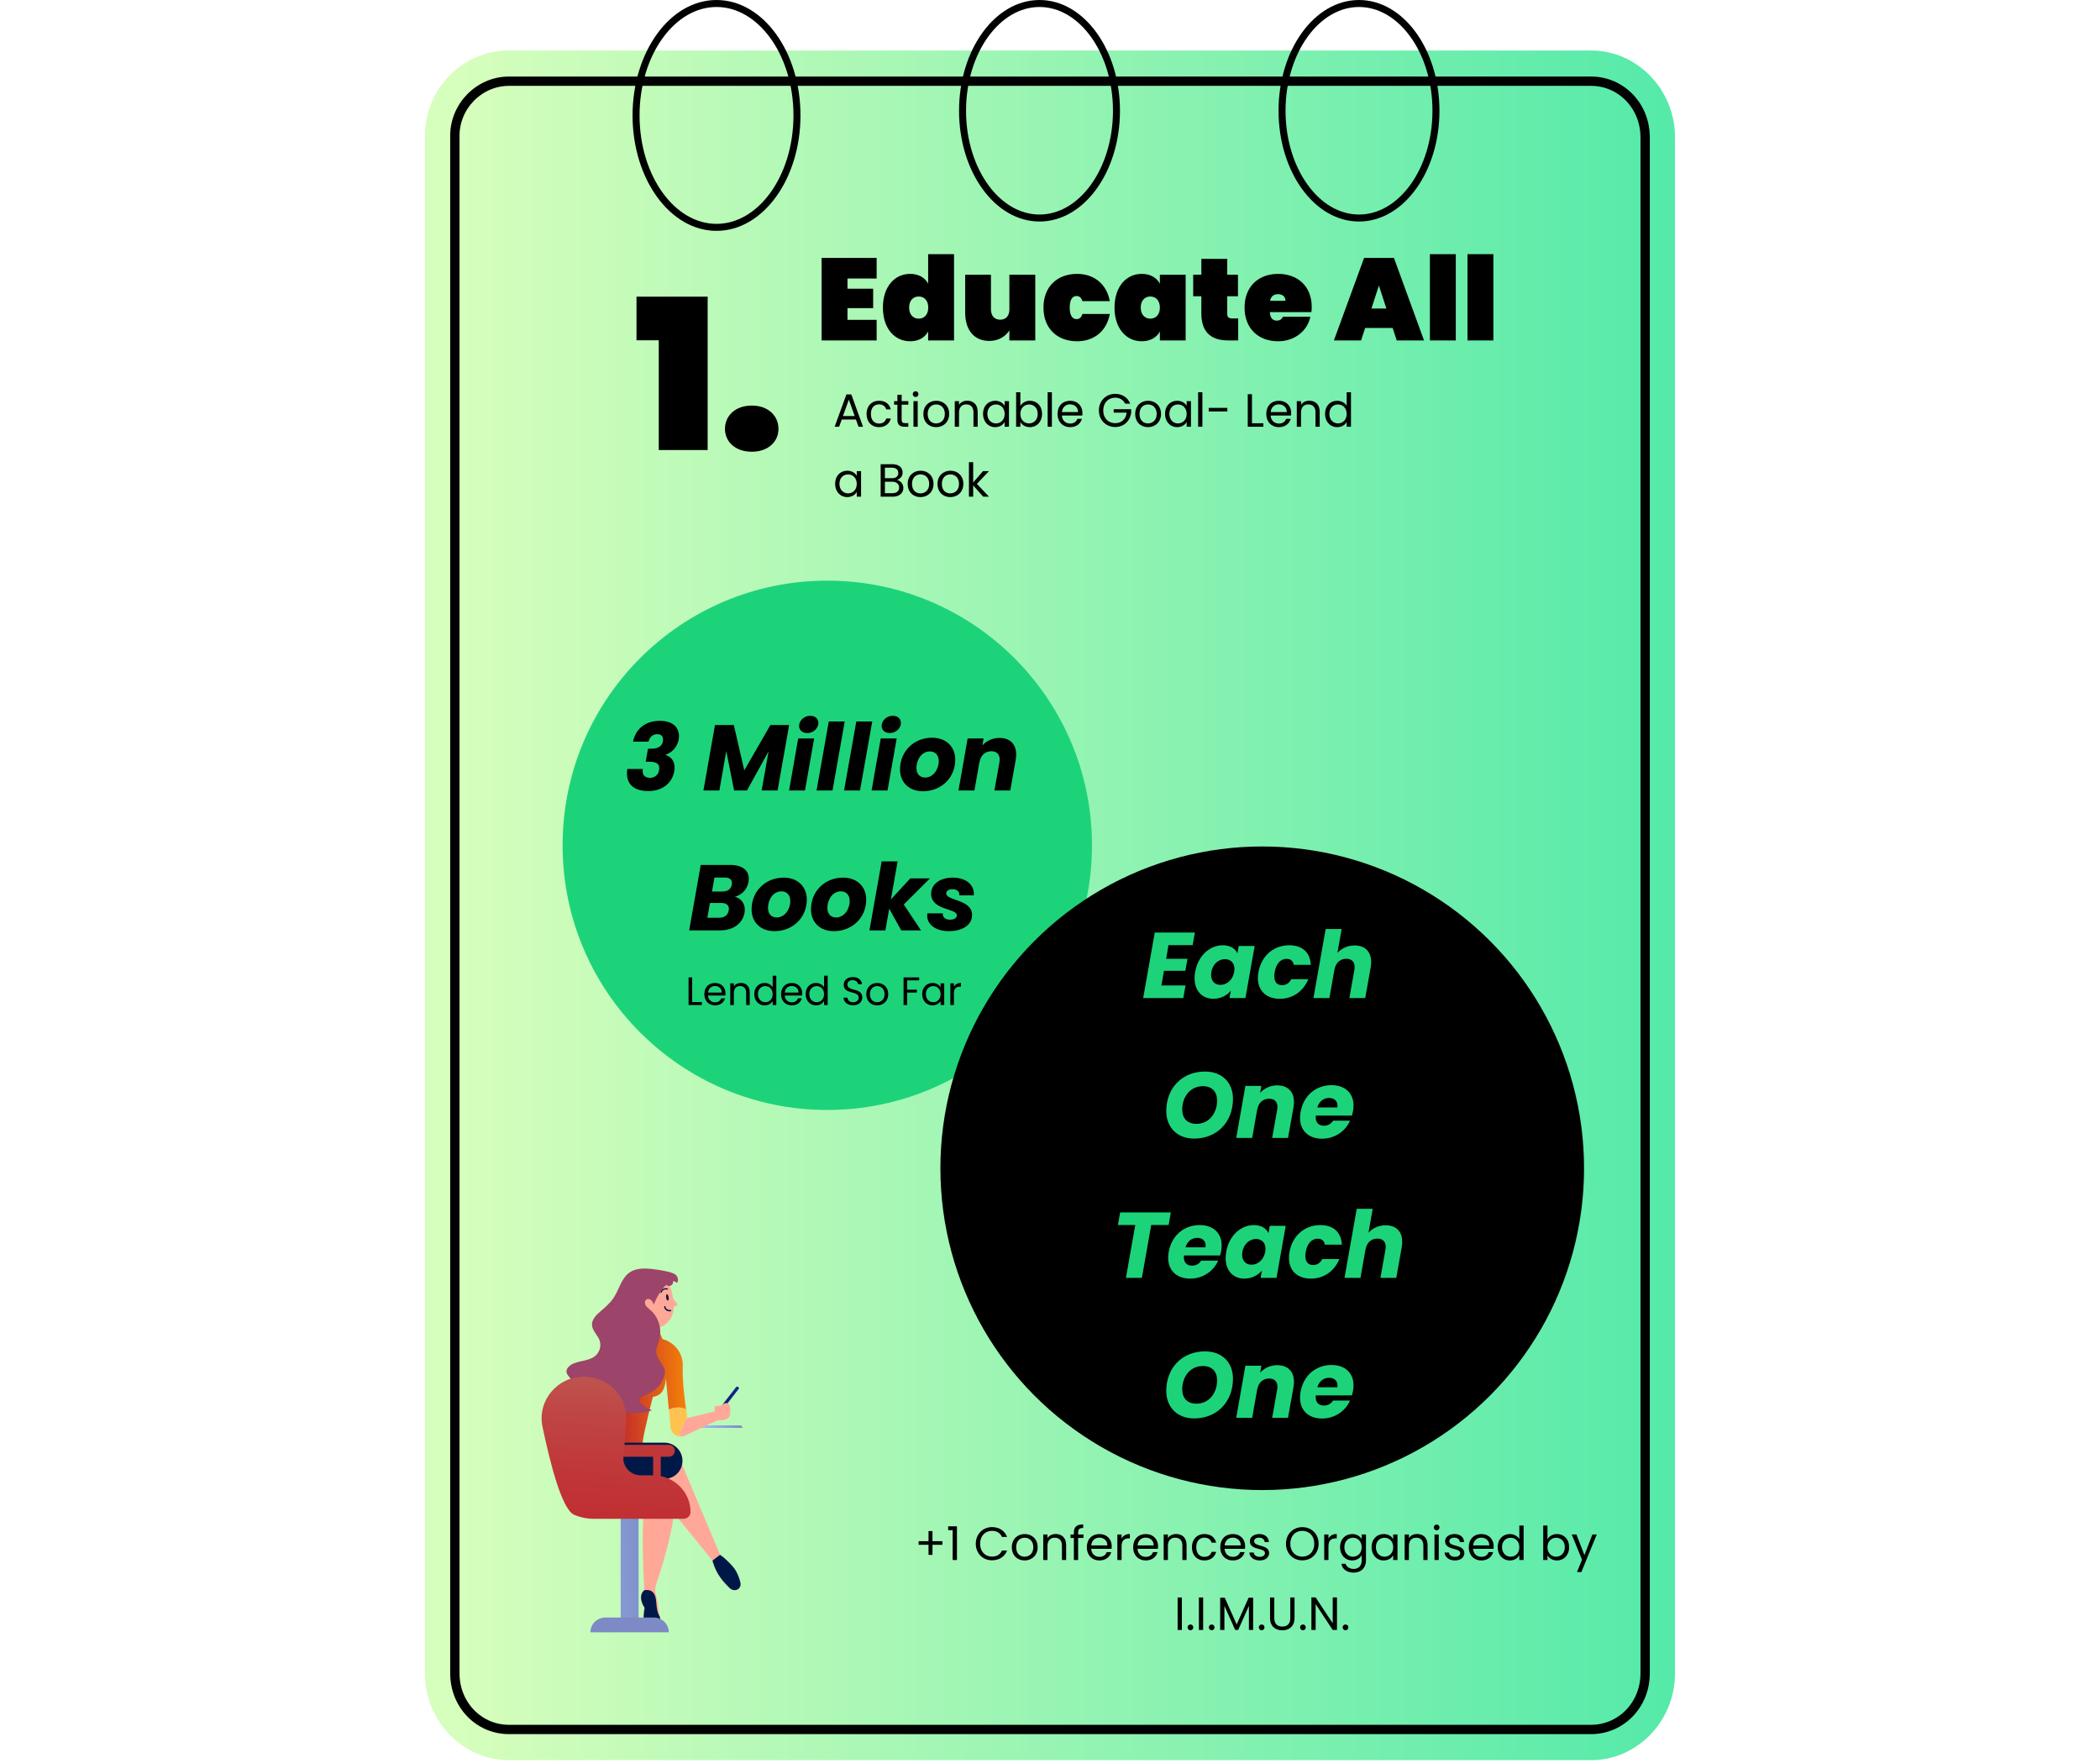 <svg width="536" height="450" viewBox="0 0 536 756" fill="none" xmlns="http://www.w3.org/2000/svg">
<path d="M36.003 21.657H500.003C519.801 21.657 536 38.405 536 58.874V717.613C536 738.083 519.801 754.83 500.003 754.83H36.003C16.204 754.83 0.006 738.083 0.006 717.613V58.874C-0.354 38.405 15.845 21.657 36.003 21.657Z" fill="url(#paint0_linear)"/>
<path d="M12.802 58.873V58.848L12.802 58.822C12.47 45.789 23.101 34.821 36 34.821H500C512.872 34.821 523.198 45.4 523.198 58.873V717.612C523.198 731.086 512.872 741.664 500 741.664H36C23.128 741.664 12.802 731.086 12.802 717.612V58.873Z" stroke="#010101" stroke-width="4"/>
<path d="M185.9 183H187.82L182.8 169.14H180.7L175.66 183H177.58L178.7 179.9H184.78L185.9 183ZM184.26 178.42H179.22L181.74 171.38L184.26 178.42ZM189.337 177.5C189.337 180.98 191.557 183.18 194.677 183.18C197.397 183.18 199.177 181.66 199.737 179.48H197.777C197.377 180.86 196.297 181.64 194.677 181.64C192.677 181.64 191.197 180.22 191.197 177.5C191.197 174.82 192.677 173.4 194.677 173.4C196.297 173.4 197.397 174.24 197.777 175.56H199.737C199.177 173.26 197.397 171.86 194.677 171.86C191.557 171.86 189.337 174.06 189.337 177.5ZM202.565 180C202.565 182.2 203.665 183 205.605 183H207.245V181.46H205.905C204.785 181.46 204.385 181.08 204.385 180V173.54H207.245V172.04H204.385V169.28H202.565V172.04H201.145V173.54H202.565V180ZM209.45 183H211.27V172.04H209.45V183ZM210.39 170.26C211.05 170.26 211.59 169.72 211.59 169.02C211.59 168.32 211.05 167.78 210.39 167.78C209.69 167.78 209.15 168.32 209.15 169.02C209.15 169.72 209.69 170.26 210.39 170.26ZM224.772 177.5C224.772 174.04 222.352 171.86 219.232 171.86C216.132 171.86 213.692 174.04 213.692 177.5C213.692 180.98 216.052 183.18 219.152 183.18C222.272 183.18 224.772 180.98 224.772 177.5ZM215.552 177.5C215.552 174.74 217.292 173.44 219.212 173.44C221.092 173.44 222.912 174.74 222.912 177.5C222.912 180.28 221.052 181.58 219.152 181.58C217.252 181.58 215.552 180.28 215.552 177.5ZM235.185 183H236.985V176.54C236.985 173.4 235.045 171.84 232.505 171.84C231.025 171.84 229.705 172.46 228.985 173.6V172.04H227.165V183H228.985V176.94C228.985 174.58 230.265 173.42 232.125 173.42C233.965 173.42 235.185 174.56 235.185 176.8V183ZM239.278 177.48C239.278 180.88 241.538 183.18 244.458 183.18C246.478 183.18 247.898 182.14 248.558 180.96V183H250.398V172.04H248.558V174.04C247.918 172.9 246.518 171.86 244.478 171.86C241.538 171.86 239.278 174.06 239.278 177.48ZM248.558 177.5C248.558 180.08 246.838 181.58 244.838 181.58C242.838 181.58 241.138 180.06 241.138 177.48C241.138 174.9 242.838 173.44 244.838 173.44C246.838 173.44 248.558 174.96 248.558 177.5ZM255.294 174.08V168.2H253.474V183H255.294V180.98C255.974 182.18 257.394 183.18 259.394 183.18C262.334 183.18 264.594 180.88 264.594 177.48C264.594 174.06 262.354 171.86 259.394 171.86C257.454 171.86 255.994 172.86 255.294 174.08ZM262.734 177.48C262.734 180.06 261.034 181.58 259.014 181.58C257.034 181.58 255.294 180.08 255.294 177.5C255.294 174.96 257.034 173.44 259.014 173.44C261.034 173.44 262.734 174.9 262.734 177.48ZM266.989 183H268.809V168.2H266.989V183ZM276.571 173.4C278.451 173.4 280.051 174.58 280.031 176.72H273.111C273.311 174.58 274.791 173.4 276.571 173.4ZM281.691 179.62H279.731C279.331 180.8 278.291 181.64 276.651 181.64C274.791 181.64 273.231 180.42 273.091 178.2H281.851C281.891 177.82 281.911 177.5 281.911 177.1C281.911 174.1 279.831 171.86 276.651 171.86C273.451 171.86 271.231 174.04 271.231 177.5C271.231 180.98 273.531 183.18 276.651 183.18C279.371 183.18 281.131 181.62 281.691 179.62ZM295.965 168.9C292.045 168.9 288.965 171.84 288.965 176.02C288.965 180.2 292.045 183.12 295.965 183.12C299.745 183.12 302.485 180.34 302.805 176.88V175.48H295.305V176.96H300.865C300.585 179.72 298.705 181.48 295.965 181.48C293.025 181.48 290.825 179.36 290.825 176.02C290.825 172.66 293.025 170.54 295.965 170.54C297.925 170.54 299.445 171.48 300.205 173.1H302.385C301.345 170.42 298.905 168.9 295.965 168.9ZM315.612 177.5C315.612 174.04 313.192 171.86 310.072 171.86C306.972 171.86 304.532 174.04 304.532 177.5C304.532 180.98 306.892 183.18 309.992 183.18C313.112 183.18 315.612 180.98 315.612 177.5ZM306.392 177.5C306.392 174.74 308.132 173.44 310.052 173.44C311.932 173.44 313.752 174.74 313.752 177.5C313.752 180.28 311.892 181.58 309.992 181.58C308.092 181.58 306.392 180.28 306.392 177.5ZM317.325 177.48C317.325 180.88 319.585 183.18 322.505 183.18C324.525 183.18 325.945 182.14 326.605 180.96V183H328.445V172.04H326.605V174.04C325.965 172.9 324.565 171.86 322.525 171.86C319.585 171.86 317.325 174.06 317.325 177.48ZM326.605 177.5C326.605 180.08 324.885 181.58 322.885 181.58C320.885 181.58 319.185 180.06 319.185 177.48C319.185 174.9 320.885 173.44 322.885 173.44C324.885 173.44 326.605 174.96 326.605 177.5ZM331.52 183H333.34V168.2H331.52V183ZM336.062 176.44H344.042V174.9H336.062V176.44ZM352.79 169.06V183H359.49V181.52H354.61V169.06H352.79ZM366.083 173.4C367.963 173.4 369.563 174.58 369.543 176.72H362.623C362.823 174.58 364.303 173.4 366.083 173.4ZM371.203 179.62H369.243C368.843 180.8 367.803 181.64 366.163 181.64C364.303 181.64 362.743 180.42 362.603 178.2H371.363C371.403 177.82 371.423 177.5 371.423 177.1C371.423 174.1 369.343 171.86 366.163 171.86C362.963 171.86 360.743 174.04 360.743 177.5C360.743 180.98 363.043 183.18 366.163 183.18C368.883 183.18 370.643 181.62 371.203 179.62ZM381.845 183H383.645V176.54C383.645 173.4 381.705 171.84 379.165 171.84C377.685 171.84 376.365 172.46 375.645 173.6V172.04H373.825V183H375.645V176.94C375.645 174.58 376.925 173.42 378.785 173.42C380.625 173.42 381.845 174.56 381.845 176.8V183ZM385.938 177.48C385.938 180.88 388.198 183.18 391.138 183.18C393.138 183.18 394.558 182.16 395.218 180.94V183H397.058V168.2H395.218V174C394.458 172.74 392.878 171.86 391.158 171.86C388.198 171.86 385.938 174.06 385.938 177.48ZM395.218 177.5C395.218 180.08 393.498 181.58 391.498 181.58C389.498 181.58 387.798 180.06 387.798 177.48C387.798 174.9 389.498 173.44 391.498 173.44C393.498 173.44 395.218 174.96 395.218 177.5ZM175.86 207.48C175.86 210.88 178.12 213.18 181.04 213.18C183.06 213.18 184.48 212.14 185.14 210.96V213H186.98V202.04H185.14V204.04C184.5 202.9 183.1 201.86 181.06 201.86C178.12 201.86 175.86 204.06 175.86 207.48ZM185.14 207.5C185.14 210.08 183.42 211.58 181.42 211.58C179.42 211.58 177.72 210.06 177.72 207.48C177.72 204.9 179.42 203.44 181.42 203.44C183.42 203.44 185.14 204.96 185.14 207.5ZM203.308 209.08C203.308 210.6 202.228 211.5 200.428 211.5H197.208V206.58H200.368C202.148 206.58 203.308 207.54 203.308 209.08ZM202.948 202.82C202.948 204.24 201.968 205.08 200.268 205.08H197.208V200.56H200.228C202.008 200.56 202.948 201.44 202.948 202.82ZM205.128 209.26C205.128 207.54 203.888 206.08 202.368 205.82C203.708 205.38 204.808 204.36 204.808 202.6C204.808 200.66 203.328 199.06 200.388 199.06H195.388V213H200.588C203.468 213 205.128 211.36 205.128 209.26ZM218.053 207.5C218.053 204.04 215.633 201.86 212.513 201.86C209.413 201.86 206.973 204.04 206.973 207.5C206.973 210.98 209.333 213.18 212.433 213.18C215.553 213.18 218.053 210.98 218.053 207.5ZM208.833 207.5C208.833 204.74 210.573 203.44 212.493 203.44C214.373 203.44 216.193 204.74 216.193 207.5C216.193 210.28 214.333 211.58 212.433 211.58C210.533 211.58 208.833 210.28 208.833 207.5ZM230.846 207.5C230.846 204.04 228.426 201.86 225.306 201.86C222.206 201.86 219.766 204.04 219.766 207.5C219.766 210.98 222.126 213.18 225.226 213.18C228.346 213.18 230.846 210.98 230.846 207.5ZM221.626 207.5C221.626 204.74 223.366 203.44 225.286 203.44C227.166 203.44 228.986 204.74 228.986 207.5C228.986 210.28 227.126 211.58 225.226 211.58C223.326 211.58 221.626 210.28 221.626 207.5ZM233.239 213H235.059V208.16L239.359 213H241.839L236.659 207.5L241.819 202.04H239.279L235.059 206.9V198.2H233.239V213Z" fill="black"/>
<path d="M100.234 193H121.204V127.21H90.694V145.93H100.234V193ZM151.571 183.91C151.571 178.33 147.161 173.92 140.141 173.92C133.031 173.92 128.621 178.33 128.621 183.91C128.621 189.4 133.031 193.72 140.141 193.72C147.161 193.72 151.571 189.4 151.571 183.91Z" fill="black"/>
<path d="M193.664 110.6H170.064V146H193.664V137.15H181.164V132.15H192.164V123.8H181.164V119.45H193.664V110.6ZM196.348 131.9C196.348 141 201.498 146.35 207.998 146.35C211.748 146.35 214.398 144.7 215.748 142.15V146H226.848V109H215.748V121.65C214.398 119.1 211.748 117.45 207.998 117.45C201.498 117.45 196.348 122.8 196.348 131.9ZM215.798 131.9C215.798 135 213.998 136.65 211.698 136.65C209.398 136.65 207.598 135 207.598 131.9C207.598 128.8 209.398 127.15 211.698 127.15C213.998 127.15 215.798 128.8 215.798 131.9ZM261.682 117.8H250.582V132.75C250.582 135.45 249.082 137.1 246.632 137.1C244.232 137.1 242.682 135.45 242.682 132.75V117.8H231.632V134.15C231.632 141.45 235.432 146.2 241.932 146.2C246.182 146.2 248.982 144.15 250.582 141.7V146H261.682V117.8ZM265.195 131.9C265.195 140.9 271.145 146.35 279.595 146.35C286.845 146.35 292.295 142.05 293.645 134.65H281.895C281.495 136 280.745 136.85 279.345 136.85C277.645 136.85 276.445 135.3 276.445 131.9C276.445 128.5 277.645 126.95 279.345 126.95C280.745 126.95 281.495 127.8 281.895 129.15H293.645C292.295 121.75 286.845 117.45 279.595 117.45C271.145 117.45 265.195 122.9 265.195 131.9ZM295.664 131.9C295.664 141 300.814 146.35 307.314 146.35C311.064 146.35 313.764 144.7 315.114 142.15V146H326.164V117.8H315.114V121.65C313.764 119.1 311.064 117.45 307.314 117.45C300.814 117.45 295.664 122.8 295.664 131.9ZM315.114 131.9C315.114 135 313.314 136.65 311.014 136.65C308.714 136.65 306.914 135 306.914 131.9C306.914 128.8 308.714 127.15 311.014 127.15C313.314 127.15 315.114 128.8 315.114 131.9ZM332.898 134.45C332.898 143.2 337.898 146 344.498 146H348.698V136.55H346.048C344.598 136.55 343.998 135.95 343.998 134.65V127.05H348.598V117.8H343.998V111H332.898V117.8H329.398V127.05H332.898V134.45ZM365.826 126.15C367.476 126.15 368.976 127.05 368.976 129H362.376C362.726 127.05 363.976 126.15 365.826 126.15ZM379.626 135.85H367.876C367.476 136.7 366.726 137.5 365.276 137.5C363.776 137.5 362.426 136.7 362.276 133.85H380.076C380.176 133.15 380.226 132.35 380.226 131.65C380.226 122.8 374.276 117.45 365.826 117.45C357.376 117.45 351.426 122.9 351.426 131.9C351.426 140.9 357.376 146.35 365.826 146.35C372.926 146.35 378.426 141.85 379.626 135.85ZM416.682 146H428.382L415.482 110.6H402.682L389.732 146H401.382L403.132 140.65H414.932L416.682 146ZM412.232 132.3H405.832L409.032 122.45L412.232 132.3ZM430.904 146H442.004V109H430.904V146ZM447.018 146H458.118V109H447.018V146Z" fill="black"/>
<path d="M123.466 609.856L122.409 609.004L133.358 594.895C133.55 594.611 134.03 594.516 134.318 594.8C134.607 594.99 134.703 595.463 134.415 595.747L123.466 609.856Z" fill="url(#paint1_linear)"/>
<path d="M135.087 611.276H115.879C115.302 611.276 114.822 611.75 114.822 612.318H136.144C136.144 611.75 135.664 611.276 135.087 611.276Z" fill="url(#paint2_linear)"/>
<path d="M103.298 665.723C101.665 671.688 100.032 676.801 99.072 679.547C98.592 680.968 98.592 682.388 98.976 683.808C100.032 687.312 100.128 690.531 100.513 692.993C100.801 694.319 101.089 695.36 101.761 696.213C103.682 698.58 97.439 699.337 95.038 698.296C92.637 697.254 94.078 689.395 94.078 689.395C94.078 689.395 90.716 684.661 93.982 681.82C93.982 681.725 93.982 681.631 93.982 681.536C93.694 675.76 93.501 669.795 93.406 664.113C93.213 650.478 93.982 639.021 97.439 638.453C97.151 638.358 94.846 637.601 94.654 637.506C89.564 635.896 86.202 633.34 85.338 629.268C85.338 629.268 105.891 627.564 107.14 636.086C108.388 644.134 105.891 656.065 103.298 665.723Z" fill="#FFA898"/>
<path d="M130.478 680.873C128.173 678.505 125.004 675.475 123.275 669.321C119.817 664.87 115.976 660.325 112.326 655.78C103.202 644.702 95.134 633.813 95.422 625.291C95.422 623.776 96.095 622.45 97.151 621.409C98.208 620.462 99.648 619.799 101.185 619.799C104.547 619.799 107.62 621.787 108.869 624.817L119.625 650.383L126.54 666.764C129.902 669.51 131.919 671.404 133.263 673.866C134.032 675.191 134.608 676.612 135.088 678.505C136.049 681.441 132.687 683.145 130.478 680.873Z" fill="#FFA898"/>
<path d="M91.292 561.092C90.62 557.778 91.1 554.369 92.829 551.529C93.981 549.635 95.422 548.309 96.958 548.025C100.416 547.363 105.026 547.836 106.178 555.695C106.274 556.737 106.755 557.684 107.523 558.346C108.291 559.104 108.868 560.051 106.659 560.335C106.755 564.122 104.45 568.099 100.8 569.046C98.879 569.614 96.574 568.573 94.557 566.868C92.924 565.448 91.772 563.46 91.388 561.376L91.292 561.092Z" fill="#FFA898"/>
<path d="M103.393 556.453C103.489 557.211 103.874 557.779 104.162 557.684C104.45 557.684 104.642 557.021 104.45 556.264C104.354 555.506 103.97 554.938 103.682 555.033C103.393 555.127 103.297 555.696 103.393 556.453Z" fill="#001848"/>
<path d="M101.185 554.465C101.281 554.465 101.377 554.371 101.473 554.276C102.049 552.572 103.682 552.95 103.778 553.045C103.97 553.045 104.066 553.045 104.162 552.856C104.162 552.666 104.162 552.572 103.97 552.477C103.202 552.287 101.569 552.382 100.993 554.087C100.897 554.276 100.993 554.371 101.185 554.465C101.185 554.465 101.185 554.465 101.185 554.465Z" fill="#001848"/>
<path d="M105.506 561.85C105.41 561.755 105.314 561.661 105.218 561.755C103.393 561.945 103.105 560.335 103.105 560.335C103.105 560.146 102.913 560.051 102.721 560.146C102.529 560.146 102.433 560.335 102.529 560.43C102.625 561.187 103.393 562.607 105.314 562.323C105.506 562.323 105.602 562.134 105.602 562.039C105.602 561.945 105.602 561.945 105.506 561.85Z" fill="#001848"/>
<path d="M93.021 564.501C93.021 564.501 91.389 573.591 91.389 573.496L98.784 574.159C98.784 574.159 98.304 569.804 99.84 566.868L93.021 564.501Z" fill="#FFA898"/>
<path d="M95.134 698.39C92.733 697.349 94.173 689.49 94.173 689.49C94.173 689.49 90.812 684.755 94.077 681.914C94.077 681.82 94.077 682.009 94.077 681.914C96.478 681.63 98.879 682.104 99.168 687.312C99.263 688.353 99.36 689.395 99.552 690.436C99.84 691.478 100.128 692.614 100.608 693.088C100.896 694.413 101.184 695.455 101.857 696.307C103.778 698.58 97.535 699.432 95.134 698.39Z" fill="#001848"/>
<path d="M130.478 680.872C128.173 678.505 125.003 675.475 123.274 669.32C123.659 668.847 126.54 666.764 126.54 666.764C126.54 666.764 127.981 667.9 128.173 667.995C130.478 670.078 132.591 672.161 133.359 673.771C134.127 675.096 134.703 676.517 135.184 678.41C136.048 681.44 132.687 683.145 130.478 680.872Z" fill="#001848"/>
<path d="M111.365 600.008C110.885 596.221 110.597 592.433 110.501 588.646C110.501 587.509 110.501 586.373 110.501 585.237C110.501 585.048 110.501 584.953 110.501 584.763C110.501 584.669 110.501 584.574 110.501 584.574C110.308 584.669 109.924 584.953 109.54 585.142C110.02 584.858 110.308 584.669 110.501 584.574C110.212 580.029 107.139 576.147 102.817 574.537C102.529 574.442 102.145 574.348 101.857 574.253L101.184 572.738C101.184 572.738 100.704 571.223 99.072 570.56H98.975L92.445 568.193H92.349C92.06 568.098 91.676 568.288 91.58 568.667L91.292 571.886C91.292 572.359 90.812 572.833 90.332 572.927C86.394 573.401 83.032 576.336 82.072 580.218C79.383 590.824 80.151 603.606 73.62 619.987L93.309 618.757C93.597 614.874 97.727 598.967 97.727 598.967C97.727 598.967 101.376 598.967 102.625 594.8C102.913 593.854 103.105 592.907 103.201 591.96C103.297 591.581 103.297 591.202 103.297 590.824L104.546 604.459C106.947 603.512 109.636 603.133 111.941 604.459L111.365 600.008ZM103.297 589.971C103.393 589.403 103.585 588.835 103.97 588.267C103.489 588.835 103.297 589.403 103.297 589.971Z" fill="url(#paint3_linear)"/>
<path d="M130.862 606.258C130.573 609.762 125.579 609.004 125.579 609.004L111.461 615.633C110.693 616.011 109.924 616.106 109.252 616.011C109.54 612.603 111.173 609.667 112.421 607.963V608.152L123.274 605.501L124.235 605.217C124.139 604.649 124.139 604.175 124.139 603.797C124.235 603.228 124.715 602.755 125.291 602.85H127.02C127.788 601.997 128.653 601.619 129.421 601.713C130.766 601.808 131.054 603.607 130.862 606.258Z" fill="#FFA898"/>
<path d="M102.625 634.192H77.653C73.332 634.192 69.874 630.688 69.874 626.428C69.874 622.167 73.332 618.663 77.653 618.663H102.625C106.947 618.663 110.404 622.167 110.404 626.428C110.404 630.783 106.947 634.192 102.625 634.192Z" fill="#001848"/>
<path d="M112.422 607.963C111.173 609.667 109.541 612.603 109.253 616.012C107.236 615.822 105.507 614.307 105.315 612.224L104.643 604.46C107.044 603.513 109.733 603.134 112.038 604.46L112.422 607.963Z" fill="#FFC250"/>
<path d="M106.37 546.037C105.698 545.753 105.026 545.564 104.257 545.374C101.856 544.806 99.455 544.427 97.054 544.143C93.981 543.859 90.619 543.859 88.026 545.469C84.184 547.931 83.32 552.949 80.823 556.642C79.286 558.915 77.077 560.808 74.964 562.607C73.332 564.028 71.603 565.827 71.603 568.005C71.603 570.561 74.004 572.455 74.868 574.822C75.637 577 74.964 579.651 73.236 581.261C70.45 583.818 65.936 583.344 62.671 585.238C61.614 585.901 60.558 587.037 60.654 588.268C60.75 589.593 61.998 590.446 62.671 591.582C63.343 592.813 63.247 594.423 62.479 595.559C61.71 596.695 60.174 597.358 58.829 597.263C59.694 598.968 61.518 600.104 63.343 600.767C65.168 601.43 67.185 601.619 69.106 601.903C73.812 602.755 78.422 604.27 83.128 605.217C87.834 606.164 92.828 606.448 97.342 604.744C95.517 604.175 93.885 603.134 92.54 601.808C91.964 601.24 91.484 600.483 91.868 599.82C92.06 599.536 92.348 599.346 92.732 599.157C95.71 597.642 98.975 596.411 100.896 593.57C102.24 591.582 103.969 587.7 101.952 585.711C101.088 583.818 99.455 582.208 99.167 580.219C98.879 578.326 99.935 576.527 100.416 574.727C101.76 570.088 100.224 564.785 96.478 561.661C95.806 561.092 95.037 560.524 94.557 559.672C94.173 558.915 94.173 557.684 95.037 557.21C95.71 556.831 96.478 557.115 97.054 557.589C97.534 558.062 97.823 558.725 98.111 559.483C99.263 556.358 101.088 553.423 103.393 550.961C103.969 551.529 104.834 551.624 105.506 551.245C106.178 550.866 106.562 550.014 106.37 549.351C107.043 549.446 107.619 549.73 108.003 550.203C108.867 549.256 108.483 547.647 107.619 546.794C107.331 546.51 106.851 546.226 106.37 546.037Z" fill="#9C4469"/>
<path d="M83.897 696.781H91.58V647.638H83.897V696.781Z" fill="url(#paint4_linear)"/>
<path d="M70.931 700H104.546C104.546 696.497 101.664 693.656 98.111 693.656H77.365C73.812 693.656 70.931 696.497 70.931 700Z" fill="url(#paint5_linear)"/>
<path d="M101.088 622.925H97.822V638.927H101.088V622.925Z" fill="url(#paint6_linear)"/>
<path d="M76.213 624.724H104.546C105.986 624.724 107.139 623.587 107.139 622.167C107.139 620.747 105.986 619.61 104.546 619.61H76.213V624.724Z" fill="url(#paint7_linear)"/>
<path d="M97.822 632.677H92.54C88.602 632.677 85.337 629.742 85.049 625.86L86.297 609.668C87.162 599.252 78.806 590.352 68.145 590.352C56.62 590.352 48.072 600.767 50.377 611.846C53.739 627.943 58.829 647.543 64.015 649.626C66.704 650.763 69.586 651.331 72.659 651.331H110.884C112.517 651.331 113.861 650.005 113.861 648.395C113.861 639.779 106.658 632.677 97.822 632.677Z" fill="url(#paint8_linear)"/>
<path d="M215.908 656.58V660.92H211.668V662.46H215.908V666.78H217.608V662.46H221.868V660.92H217.608V656.58H215.908ZM226.26 669H228.1V654.54H224.34V656.2H226.26V669ZM236.178 662.02C236.178 666.2 239.238 669.12 243.138 669.12C246.158 669.12 248.558 667.62 249.598 664.94H247.418C246.658 666.6 245.178 667.54 243.138 667.54C240.218 667.54 238.038 665.42 238.038 662.02C238.038 658.6 240.218 656.48 243.138 656.48C245.178 656.48 246.658 657.42 247.418 659.1H249.598C248.558 656.4 246.158 654.88 243.138 654.88C239.238 654.88 236.178 657.84 236.178 662.02ZM262.708 663.5C262.708 660.04 260.288 657.86 257.168 657.86C254.068 657.86 251.628 660.04 251.628 663.5C251.628 666.98 253.988 669.18 257.088 669.18C260.208 669.18 262.708 666.98 262.708 663.5ZM253.488 663.5C253.488 660.74 255.228 659.44 257.148 659.44C259.028 659.44 260.848 660.74 260.848 663.5C260.848 666.28 258.988 667.58 257.088 667.58C255.188 667.58 253.488 666.28 253.488 663.5ZM273.121 669H274.921V662.54C274.921 659.4 272.981 657.84 270.441 657.84C268.961 657.84 267.641 658.46 266.921 659.6V658.04H265.101V669H266.921V662.94C266.921 660.58 268.201 659.42 270.061 659.42C271.901 659.42 273.121 660.56 273.121 662.8V669ZM278.234 669H280.054V659.54H282.354V658.04H280.054V657.26C280.054 655.84 280.594 655.24 282.234 655.24V653.72C279.434 653.72 278.234 654.82 278.234 657.26V658.04H276.814V659.54H278.234V669ZM289.136 659.4C291.016 659.4 292.616 660.58 292.596 662.72H285.676C285.876 660.58 287.356 659.4 289.136 659.4ZM294.256 665.62H292.296C291.896 666.8 290.856 667.64 289.216 667.64C287.356 667.64 285.796 666.42 285.656 664.2H294.416C294.456 663.82 294.476 663.5 294.476 663.1C294.476 660.1 292.396 657.86 289.216 657.86C286.016 657.86 283.796 660.04 283.796 663.5C283.796 666.98 286.096 669.18 289.216 669.18C291.936 669.18 293.696 667.62 294.256 665.62ZM298.698 663.04C298.698 660.5 300.018 659.72 301.758 659.72H302.238V657.84C300.498 657.84 299.318 658.6 298.698 659.82V658.04H296.878V669H298.698V663.04ZM308.999 659.4C310.879 659.4 312.479 660.58 312.459 662.72H305.539C305.739 660.58 307.219 659.4 308.999 659.4ZM314.119 665.62H312.159C311.759 666.8 310.719 667.64 309.079 667.64C307.219 667.64 305.659 666.42 305.519 664.2H314.279C314.319 663.82 314.339 663.5 314.339 663.1C314.339 660.1 312.259 657.86 309.079 657.86C305.879 657.86 303.659 660.04 303.659 663.5C303.659 666.98 305.959 669.18 309.079 669.18C311.799 669.18 313.559 667.62 314.119 665.62ZM324.761 669H326.561V662.54C326.561 659.4 324.621 657.84 322.081 657.84C320.601 657.84 319.281 658.46 318.561 659.6V658.04H316.741V669H318.561V662.94C318.561 660.58 319.841 659.42 321.701 659.42C323.541 659.42 324.761 660.56 324.761 662.8V669ZM328.854 663.5C328.854 666.98 331.074 669.18 334.194 669.18C336.914 669.18 338.694 667.66 339.254 665.48H337.294C336.894 666.86 335.814 667.64 334.194 667.64C332.194 667.64 330.714 666.22 330.714 663.5C330.714 660.82 332.194 659.4 334.194 659.4C335.814 659.4 336.914 660.24 337.294 661.56H339.254C338.694 659.26 336.914 657.86 334.194 657.86C331.074 657.86 328.854 660.06 328.854 663.5ZM346.343 659.4C348.223 659.4 349.823 660.58 349.803 662.72H342.883C343.083 660.58 344.563 659.4 346.343 659.4ZM351.463 665.62H349.503C349.103 666.8 348.063 667.64 346.423 667.64C344.563 667.64 343.003 666.42 342.863 664.2H351.623C351.663 663.82 351.683 663.5 351.683 663.1C351.683 660.1 349.603 657.86 346.423 657.86C343.223 657.86 341.003 660.04 341.003 663.5C341.003 666.98 343.303 669.18 346.423 669.18C349.143 669.18 350.903 667.62 351.463 665.62ZM361.965 666.02C361.885 662.1 355.525 663.52 355.525 660.92C355.525 660.04 356.325 659.4 357.665 659.4C359.125 659.4 359.965 660.2 360.045 661.3H361.865C361.745 659.16 360.145 657.86 357.725 657.86C355.285 657.86 353.705 659.24 353.705 660.92C353.705 665 360.185 663.58 360.185 666.02C360.185 666.92 359.385 667.64 357.945 667.64C356.405 667.64 355.465 666.84 355.365 665.78H353.485C353.605 667.78 355.405 669.18 357.965 669.18C360.385 669.18 361.965 667.82 361.965 666.02ZM383.186 662.02C383.186 657.84 380.126 654.9 376.186 654.9C372.266 654.9 369.186 657.84 369.186 662.02C369.186 666.2 372.266 669.14 376.186 669.14C380.126 669.14 383.186 666.2 383.186 662.02ZM371.046 662.02C371.046 658.6 373.246 656.48 376.186 656.48C379.126 656.48 381.326 658.6 381.326 662.02C381.326 665.42 379.126 667.56 376.186 667.56C373.246 667.56 371.046 665.42 371.046 662.02ZM387.409 663.04C387.409 660.5 388.729 659.72 390.469 659.72H390.949V657.84C389.209 657.84 388.029 658.6 387.409 659.82V658.04H385.589V669H387.409V663.04ZM392.37 663.48C392.37 666.88 394.63 669.18 397.57 669.18C399.57 669.18 400.99 668.12 401.65 666.94V669.24C401.65 671.58 400.19 672.82 398.25 672.82C396.45 672.82 395.15 671.92 394.75 670.6H392.95C393.31 672.94 395.37 674.4 398.25 674.4C401.47 674.4 403.49 672.26 403.49 669.24V658.04H401.65V660.04C401.01 658.86 399.57 657.86 397.57 657.86C394.63 657.86 392.37 660.06 392.37 663.48ZM401.65 663.5C401.65 666.08 399.93 667.58 397.93 667.58C395.93 667.58 394.23 666.06 394.23 663.48C394.23 660.9 395.93 659.44 397.93 659.44C399.93 659.44 401.65 660.96 401.65 663.5ZM405.885 663.48C405.885 666.88 408.145 669.18 411.065 669.18C413.085 669.18 414.505 668.14 415.165 666.96V669H417.005V658.04H415.165V660.04C414.525 658.9 413.125 657.86 411.085 657.86C408.145 657.86 405.885 660.06 405.885 663.48ZM415.165 663.5C415.165 666.08 413.445 667.58 411.445 667.58C409.445 667.58 407.745 666.06 407.745 663.48C407.745 660.9 409.445 659.44 411.445 659.44C413.445 659.44 415.165 660.96 415.165 663.5ZM428.101 669H429.901V662.54C429.901 659.4 427.961 657.84 425.421 657.84C423.941 657.84 422.621 658.46 421.901 659.6V658.04H420.081V669H421.901V662.94C421.901 660.58 423.181 659.42 425.041 659.42C426.881 659.42 428.101 660.56 428.101 662.8V669ZM432.874 669H434.694V658.04H432.874V669ZM433.814 656.26C434.474 656.26 435.014 655.72 435.014 655.02C435.014 654.32 434.474 653.78 433.814 653.78C433.114 653.78 432.574 654.32 432.574 655.02C432.574 655.72 433.114 656.26 433.814 656.26ZM445.676 666.02C445.596 662.1 439.236 663.52 439.236 660.92C439.236 660.04 440.036 659.4 441.376 659.4C442.836 659.4 443.676 660.2 443.756 661.3H445.576C445.456 659.16 443.856 657.86 441.436 657.86C438.996 657.86 437.416 659.24 437.416 660.92C437.416 665 443.896 663.58 443.896 666.02C443.896 666.92 443.096 667.64 441.656 667.64C440.116 667.64 439.176 666.84 439.076 665.78H437.196C437.316 667.78 439.116 669.18 441.676 669.18C444.096 669.18 445.676 667.82 445.676 666.02ZM452.905 659.4C454.785 659.4 456.385 660.58 456.365 662.72H449.445C449.645 660.58 451.125 659.4 452.905 659.4ZM458.025 665.62H456.065C455.665 666.8 454.625 667.64 452.985 667.64C451.125 667.64 449.565 666.42 449.425 664.2H458.185C458.225 663.82 458.245 663.5 458.245 663.1C458.245 660.1 456.165 657.86 452.985 657.86C449.785 657.86 447.565 660.04 447.565 663.5C447.565 666.98 449.865 669.18 452.985 669.18C455.705 669.18 457.465 667.62 458.025 665.62ZM459.967 663.48C459.967 666.88 462.227 669.18 465.167 669.18C467.167 669.18 468.587 668.16 469.247 666.94V669H471.087V654.2H469.247V660C468.487 658.74 466.907 657.86 465.187 657.86C462.227 657.86 459.967 660.06 459.967 663.48ZM469.247 663.5C469.247 666.08 467.527 667.58 465.527 667.58C463.527 667.58 461.827 666.06 461.827 663.48C461.827 660.9 463.527 659.44 465.527 659.44C467.527 659.44 469.247 660.96 469.247 663.5ZM481.315 660.08V654.2H479.495V669H481.315V666.98C481.995 668.18 483.415 669.18 485.415 669.18C488.355 669.18 490.615 666.88 490.615 663.48C490.615 660.06 488.375 657.86 485.415 657.86C483.475 657.86 482.015 658.86 481.315 660.08ZM488.755 663.48C488.755 666.06 487.055 667.58 485.035 667.58C483.055 667.58 481.315 666.08 481.315 663.5C481.315 660.96 483.055 659.44 485.035 659.44C487.055 659.44 488.755 660.9 488.755 663.48ZM497.171 666.92L493.731 658.04H491.711L496.131 668.88L493.971 674.16H495.851L502.451 658.04H500.571L497.171 666.92ZM322.728 699H324.548V685.06H322.728V699ZM329.429 697.88C329.429 697.18 328.889 696.64 328.229 696.64C327.529 696.64 326.989 697.18 326.989 697.88C326.989 698.58 327.529 699.12 328.229 699.12C328.889 699.12 329.429 698.58 329.429 697.88ZM331.849 699H333.669V685.06H331.849V699ZM338.55 697.88C338.55 697.18 338.01 696.64 337.35 696.64C336.65 696.64 336.11 697.18 336.11 697.88C336.11 698.58 336.65 699.12 337.35 699.12C338.01 699.12 338.55 698.58 338.55 697.88ZM340.97 699H342.79V688.66L347.41 699H348.69L353.29 688.68V699H355.11V685.16H353.17L348.05 696.6L342.93 685.16H340.97V699ZM359.976 697.88C359.976 697.18 359.436 696.64 358.776 696.64C358.076 696.64 357.536 697.18 357.536 697.88C357.536 698.58 358.076 699.12 358.776 699.12C359.436 699.12 359.976 698.58 359.976 697.88ZM362.355 693.86C362.355 697.48 364.715 699.14 367.595 699.14C370.475 699.14 372.855 697.48 372.855 693.86V685.06H371.035V693.88C371.035 696.44 369.675 697.54 367.615 697.54C365.555 697.54 364.175 696.44 364.175 693.88V685.06H362.355V693.86ZM377.672 697.88C377.672 697.18 377.132 696.64 376.472 696.64C375.772 696.64 375.232 697.18 375.232 697.88C375.232 698.58 375.772 699.12 376.472 699.12C377.132 699.12 377.672 698.58 377.672 697.88ZM389.231 685.04V696.12L381.911 685.04H380.091V699H381.911V687.9L389.231 699H391.051V685.04H389.231ZM395.933 697.88C395.933 697.18 395.393 696.64 394.733 696.64C394.033 696.64 393.493 697.18 393.493 697.88C393.493 698.58 394.033 699.12 394.733 699.12C395.393 699.12 395.933 698.58 395.933 697.88Z" fill="black"/>
<circle cx="172.5" cy="362.5" r="113.5" fill="#1DD37A"/>
<circle cx="359" cy="501" r="138" fill="black"/>
<path d="M113.017 419.151V431H118.712V429.742H114.564V419.151H113.017ZM124.315 422.84C125.913 422.84 127.273 423.843 127.256 425.662H121.374C121.544 423.843 122.802 422.84 124.315 422.84ZM128.667 428.127H127.001C126.661 429.13 125.777 429.844 124.383 429.844C122.802 429.844 121.476 428.807 121.357 426.92H128.803C128.837 426.597 128.854 426.325 128.854 425.985C128.854 423.435 127.086 421.531 124.383 421.531C121.663 421.531 119.776 423.384 119.776 426.325C119.776 429.283 121.731 431.153 124.383 431.153C126.695 431.153 128.191 429.827 128.667 428.127ZM137.713 431H139.243V425.509C139.243 422.84 137.594 421.514 135.435 421.514C134.177 421.514 133.055 422.041 132.443 423.01V421.684H130.896V431H132.443V425.849C132.443 423.843 133.531 422.857 135.112 422.857C136.676 422.857 137.713 423.826 137.713 425.73V431ZM141.192 426.308C141.192 429.198 143.113 431.153 145.612 431.153C147.312 431.153 148.519 430.286 149.08 429.249V431H150.644V418.42H149.08V423.35C148.434 422.279 147.091 421.531 145.629 421.531C143.113 421.531 141.192 423.401 141.192 426.308ZM149.08 426.325C149.08 428.518 147.618 429.793 145.918 429.793C144.218 429.793 142.773 428.501 142.773 426.308C142.773 424.115 144.218 422.874 145.918 422.874C147.618 422.874 149.08 424.166 149.08 426.325ZM157.22 422.84C158.818 422.84 160.178 423.843 160.161 425.662H154.279C154.449 423.843 155.707 422.84 157.22 422.84ZM161.572 428.127H159.906C159.566 429.13 158.682 429.844 157.288 429.844C155.707 429.844 154.381 428.807 154.262 426.92H161.708C161.742 426.597 161.759 426.325 161.759 425.985C161.759 423.435 159.991 421.531 157.288 421.531C154.568 421.531 152.681 423.384 152.681 426.325C152.681 429.283 154.636 431.153 157.288 431.153C159.6 431.153 161.096 429.827 161.572 428.127ZM163.223 426.308C163.223 429.198 165.144 431.153 167.643 431.153C169.343 431.153 170.55 430.286 171.111 429.249V431H172.675V418.42H171.111V423.35C170.465 422.279 169.122 421.531 167.66 421.531C165.144 421.531 163.223 423.401 163.223 426.308ZM171.111 426.325C171.111 428.518 169.649 429.793 167.949 429.793C166.249 429.793 164.804 428.501 164.804 426.308C164.804 424.115 166.249 422.874 167.949 422.874C169.649 422.874 171.111 424.166 171.111 426.325ZM187.522 427.77C187.522 423.384 181.13 425.288 181.13 422.228C181.13 420.953 182.133 420.29 183.408 420.324C184.853 420.341 185.601 421.242 185.703 422.041H187.403C187.216 420.239 185.737 418.998 183.476 418.998C181.13 418.998 179.549 420.324 179.549 422.279C179.549 426.682 185.958 424.642 185.958 427.838C185.958 428.96 185.074 429.81 183.578 429.81C181.929 429.81 181.232 428.824 181.13 427.838H179.481C179.515 429.793 181.198 431.119 183.578 431.119C186.145 431.119 187.522 429.453 187.522 427.77ZM198.639 426.325C198.639 423.384 196.582 421.531 193.93 421.531C191.295 421.531 189.221 423.384 189.221 426.325C189.221 429.283 191.227 431.153 193.862 431.153C196.514 431.153 198.639 429.283 198.639 426.325ZM190.802 426.325C190.802 423.979 192.281 422.874 193.913 422.874C195.511 422.874 197.058 423.979 197.058 426.325C197.058 428.688 195.477 429.793 193.862 429.793C192.247 429.793 190.802 428.688 190.802 426.325ZM205.205 431H206.752V425.662H210.934V424.404H206.752V420.409H211.903V419.151H205.205V431ZM213.193 426.308C213.193 429.198 215.114 431.153 217.596 431.153C219.313 431.153 220.52 430.269 221.081 429.266V431H222.645V421.684H221.081V423.384C220.537 422.415 219.347 421.531 217.613 421.531C215.114 421.531 213.193 423.401 213.193 426.308ZM221.081 426.325C221.081 428.518 219.619 429.793 217.919 429.793C216.219 429.793 214.774 428.501 214.774 426.308C214.774 424.115 216.219 422.874 217.919 422.874C219.619 422.874 221.081 424.166 221.081 426.325ZM226.807 425.934C226.807 423.775 227.929 423.112 229.408 423.112H229.816V421.514C228.337 421.514 227.334 422.16 226.807 423.197V421.684H225.26V431H226.807V425.934Z" fill="black"/>
<path d="M89.189 318.04H95.829C96.269 316.44 97.349 314.84 99.549 314.84C101.429 314.84 102.349 315.92 102.029 317.88C101.549 320.52 99.189 321.08 96.909 321.08H95.629L94.629 326.64H95.909C99.429 326.64 100.829 327.68 100.389 330.28C100.069 332.2 98.629 333.56 96.509 333.56C93.989 333.56 93.029 332.04 93.389 329.76H86.749C85.789 336.36 89.709 339.24 95.789 339.24C101.909 339.24 105.989 335.72 106.869 330.8C107.549 326.96 105.949 324.72 103.229 323.76V323.6C105.389 322.92 108.109 320.88 108.789 317.04C109.549 312.64 106.869 309.12 100.709 309.12C94.749 309.12 90.429 312.28 89.189 318.04ZM119.385 339H126.225L129.185 322.08L132.545 339H138.065L147.345 322.16L144.345 339H151.185L156.145 310.92H148.105L136.905 330.36L132.425 310.92H124.345L119.385 339ZM156.104 339H162.944L166.864 316.68H160.024L156.104 339ZM163.904 314.36C166.304 314.36 168.224 312.72 168.624 310.68C168.984 308.6 167.624 306.96 165.224 306.96C162.784 306.96 160.864 308.6 160.464 310.68C160.104 312.72 161.464 314.36 163.904 314.36ZM167.901 339H174.741L179.981 309.4H173.141L167.901 339ZM179.698 339H186.538L191.778 309.4H184.938L179.698 339ZM191.495 339H198.335L202.255 316.68H195.415L191.495 339ZM199.295 314.36C201.695 314.36 203.615 312.72 204.015 310.68C204.375 308.6 203.015 306.96 200.615 306.96C198.175 306.96 196.255 308.6 195.855 310.68C195.495 312.72 196.855 314.36 199.295 314.36ZM227.372 325.76C227.372 320.12 223.332 316.36 217.492 316.36C209.572 316.36 203.692 322.24 203.692 329.96C203.692 335.6 207.652 339.32 213.492 339.32C221.332 339.32 227.372 333.56 227.372 325.76ZM210.732 329.36C210.732 325.8 212.932 322.24 216.492 322.24C218.572 322.24 220.292 323.6 220.292 326.4C220.292 329.88 217.972 333.44 214.452 333.44C212.332 333.44 210.732 332.08 210.732 329.36ZM244.16 339H250.96L253.28 325.96C254.36 319.96 251.52 316.44 246.32 316.44C243.32 316.44 240.68 317.76 239 319.68L239.52 316.68H232.68L228.76 339H235.6L237.76 326.68V326.88C238.28 323.84 240.24 322.16 242.88 322.16C245.44 322.16 246.84 323.84 246.32 326.88L244.16 339ZM130.232 390.44C129.872 392.48 128.432 393.56 126.112 393.56H121.072L122.192 387.24H127.152C129.432 387.24 130.632 388.44 130.232 390.44ZM131.552 379.36C131.232 381.28 129.792 382.32 127.512 382.32H123.072L124.112 376.32H128.592C130.832 376.32 131.872 377.4 131.552 379.36ZM137.032 391.36C137.592 388.16 135.952 385.28 132.832 384.6C135.712 383.8 138.112 381.6 138.712 378.2C139.512 373.76 136.592 370.92 130.872 370.92H118.232L113.272 399H126.352C132.272 399 136.232 396 137.032 391.36ZM163.719 385.76C163.719 380.12 159.679 376.36 153.839 376.36C145.919 376.36 140.039 382.24 140.039 389.96C140.039 395.6 143.999 399.32 149.839 399.32C157.679 399.32 163.719 393.56 163.719 385.76ZM147.079 389.36C147.079 385.8 149.279 382.24 152.839 382.24C154.919 382.24 156.639 383.6 156.639 386.4C156.639 389.88 154.319 393.44 150.799 393.44C148.679 393.44 147.079 392.08 147.079 389.36ZM189.188 385.76C189.188 380.12 185.148 376.36 179.308 376.36C171.388 376.36 165.508 382.24 165.508 389.96C165.508 395.6 169.468 399.32 175.308 399.32C183.148 399.32 189.188 393.56 189.188 385.76ZM172.548 389.36C172.548 385.8 174.748 382.24 178.308 382.24C180.388 382.24 182.108 383.6 182.108 386.4C182.108 389.88 179.788 393.44 176.268 393.44C174.148 393.44 172.548 392.08 172.548 389.36ZM190.577 399H197.417L199.057 389.68L204.217 399H212.697L205.297 387.88L216.537 376.68H208.097L199.777 385.72L202.657 369.4H195.817L190.577 399ZM234.583 392.4C234.583 385.52 223.503 386.4 223.503 383.12C223.503 382 224.623 381.32 226.143 381.32C228.143 381.32 229.263 382.36 229.143 383.96H235.343C235.703 379.64 232.183 376.36 226.303 376.36C220.703 376.36 217.023 379.28 217.023 383.24C217.023 390.52 228.063 389.36 228.063 392.56C228.063 393.76 226.703 394.4 225.103 394.4C223.103 394.4 221.903 393.36 222.023 391.68H215.423C214.703 396.2 218.823 399.32 224.583 399.32C230.303 399.32 234.583 396.8 234.583 392.4Z" fill="black"/>
<path d="M159.5 49.5C159.5 62.886 155.552 74.945 149.243 83.62C142.933 92.296 134.343 97.5 125 97.5C115.657 97.5 107.067 92.296 100.757 83.62C94.448 74.945 90.5 62.886 90.5 49.5C90.5 36.114 94.448 24.055 100.757 15.38C107.067 6.704 115.657 1.5 125 1.5C134.343 1.5 142.933 6.704 149.243 15.38C155.552 24.055 159.5 36.114 159.5 49.5Z" stroke="black" stroke-width="3"/>
<path d="M296.5 47.5C296.5 60.335 292.719 71.893 286.682 80.206C280.643 88.521 272.428 93.5 263.5 93.5C254.572 93.5 246.357 88.521 240.318 80.206C234.281 71.893 230.5 60.335 230.5 47.5C230.5 34.665 234.281 23.107 240.318 14.794C246.357 6.479 254.572 1.5 263.5 1.5C272.428 1.5 280.643 6.479 286.682 14.794C292.719 23.107 296.5 34.665 296.5 47.5Z" stroke="black" stroke-width="3"/>
<path d="M433.5 47.5C433.5 60.335 429.719 71.893 423.682 80.206C417.643 88.521 409.428 93.5 400.5 93.5C391.572 93.5 383.357 88.521 377.318 80.206C371.281 71.893 367.5 60.335 367.5 47.5C367.5 34.665 371.281 23.107 377.318 14.794C383.357 6.479 391.572 1.5 400.5 1.5C409.428 1.5 417.643 6.479 423.682 14.794C429.719 23.107 433.5 34.665 433.5 47.5Z" stroke="black" stroke-width="3"/>
<path d="M330.12 399.92H312.92L307.96 428H325.16L326.12 422.6H315.76L316.88 416.32H326.04L326.96 411.16H317.8L318.8 405.32H329.16L330.12 399.92ZM330.24 416.8C329 423.84 332.56 428.32 338 428.32C341.32 428.32 343.96 426.8 345.56 424.84L344.96 428H351.8L355.76 405.68H348.92L348.36 408.84C347.48 406.88 345.4 405.36 342.08 405.36C336.6 405.36 331.48 409.76 330.24 416.8ZM346.96 416.84C346.32 420.4 343.68 422.36 341.08 422.36C338.52 422.36 336.56 420.36 337.2 416.8C337.8 413.24 340.48 411.32 343.04 411.32C345.64 411.32 347.6 413.28 346.96 416.84ZM357.389 416.84C356.109 423.92 359.989 428.32 366.549 428.32C372.149 428.32 376.669 425.08 378.749 419.92H371.429C370.589 421.56 369.349 422.48 367.469 422.48C365.029 422.48 363.669 420.56 364.349 416.84C364.989 413.12 366.989 411.2 369.429 411.2C371.309 411.2 372.269 412.2 372.549 413.76H379.829C379.589 408.44 376.189 405.36 370.589 405.36C364.029 405.36 358.629 409.8 357.389 416.84ZM380.967 428H387.807L389.967 415.8V415.88C390.487 412.84 392.447 411.16 395.087 411.16C397.647 411.16 399.047 412.84 398.527 415.88L396.367 428H403.167L405.487 414.96C406.567 408.96 403.727 405.44 398.647 405.44C395.567 405.44 392.927 406.76 391.247 408.64L393.047 398.4H386.207L380.967 428ZM346.457 471.2C346.457 464.24 341.777 459.52 334.457 459.52C324.737 459.52 317.857 466.52 317.857 476.48C317.857 483.48 322.577 488.28 329.777 488.28C339.617 488.28 346.457 481.16 346.457 471.2ZM324.697 475.76C324.697 470.4 328.097 465.8 333.577 465.8C337.457 465.8 339.657 468.16 339.657 471.96C339.657 477.28 336.257 481.96 330.817 481.96C326.857 481.96 324.697 479.56 324.697 475.76ZM363.262 488H370.062L372.382 474.96C373.462 468.96 370.622 465.44 365.422 465.44C362.422 465.44 359.782 466.76 358.102 468.68L358.622 465.68H351.782L347.862 488H354.702L356.862 475.68V475.88C357.382 472.84 359.342 471.16 361.982 471.16C364.542 471.16 365.942 472.84 365.422 475.88L363.262 488ZM387.655 470.84C389.975 470.84 391.615 472.24 391.215 474.92H382.615C383.415 472.28 385.375 470.84 387.655 470.84ZM396.655 480.6H389.375C388.615 481.8 387.375 482.76 385.455 482.76C383.215 482.76 381.655 481.36 381.975 478.4H397.455C397.655 477.72 397.815 477.08 397.935 476.44C399.135 469.68 395.255 465.36 388.735 465.36C382.095 465.36 376.695 469.76 375.455 476.84C374.175 483.92 378.135 488.32 384.695 488.32C390.255 488.32 394.775 484.96 396.655 480.6ZM297.119 525.32H304.559L300.559 548H307.399L311.399 525.32H318.879L319.799 519.92H298.079L297.119 525.32ZM331.112 530.84C333.432 530.84 335.072 532.24 334.672 534.92H326.072C326.872 532.28 328.832 530.84 331.112 530.84ZM340.112 540.6H332.832C332.072 541.8 330.832 542.76 328.912 542.76C326.672 542.76 325.112 541.36 325.432 538.4H340.912C341.112 537.72 341.272 537.08 341.392 536.44C342.592 529.68 338.712 525.36 332.192 525.36C325.552 525.36 320.152 529.76 318.912 536.84C317.632 543.92 321.592 548.32 328.152 548.32C333.712 548.32 338.232 544.96 340.112 540.6ZM343.56 536.8C342.32 543.84 345.88 548.32 351.32 548.32C354.64 548.32 357.28 546.8 358.88 544.84L358.28 548H365.12L369.08 525.68H362.24L361.68 528.84C360.8 526.88 358.72 525.36 355.4 525.36C349.92 525.36 344.8 529.76 343.56 536.8ZM360.28 536.84C359.64 540.4 357 542.36 354.4 542.36C351.84 542.36 349.88 540.36 350.52 536.8C351.12 533.24 353.8 531.32 356.36 531.32C358.96 531.32 360.92 533.28 360.28 536.84ZM370.709 536.84C369.429 543.92 373.309 548.32 379.869 548.32C385.469 548.32 389.989 545.08 392.069 539.92H384.749C383.909 541.56 382.669 542.48 380.789 542.48C378.349 542.48 376.989 540.56 377.669 536.84C378.309 533.12 380.309 531.2 382.749 531.2C384.629 531.2 385.589 532.2 385.869 533.76H393.149C392.909 528.44 389.509 525.36 383.909 525.36C377.349 525.36 371.949 529.8 370.709 536.84ZM394.288 548H401.128L403.288 535.8V535.88C403.808 532.84 405.768 531.16 408.408 531.16C410.968 531.16 412.368 532.84 411.848 535.88L409.688 548H416.488L418.808 534.96C419.888 528.96 417.048 525.44 411.968 525.44C408.888 525.44 406.248 526.76 404.568 528.64L406.368 518.4H399.528L394.288 548ZM346.457 591.2C346.457 584.24 341.777 579.52 334.457 579.52C324.737 579.52 317.857 586.52 317.857 596.48C317.857 603.48 322.577 608.28 329.777 608.28C339.617 608.28 346.457 601.16 346.457 591.2ZM324.697 595.76C324.697 590.4 328.097 585.8 333.577 585.8C337.457 585.8 339.657 588.16 339.657 591.96C339.657 597.28 336.257 601.96 330.817 601.96C326.857 601.96 324.697 599.56 324.697 595.76ZM363.262 608H370.062L372.382 594.96C373.462 588.96 370.622 585.44 365.422 585.44C362.422 585.44 359.782 586.76 358.102 588.68L358.622 585.68H351.782L347.862 608H354.702L356.862 595.68V595.88C357.382 592.84 359.342 591.16 361.982 591.16C364.542 591.16 365.942 592.84 365.422 595.88L363.262 608ZM387.655 590.84C389.975 590.84 391.615 592.24 391.215 594.92H382.615C383.415 592.28 385.375 590.84 387.655 590.84ZM396.655 600.6H389.375C388.615 601.8 387.375 602.76 385.455 602.76C383.215 602.76 381.655 601.36 381.975 598.4H397.455C397.655 597.72 397.815 597.08 397.935 596.44C399.135 589.68 395.255 585.36 388.735 585.36C382.095 585.36 376.695 589.76 375.455 596.84C374.175 603.92 378.135 608.32 384.695 608.32C390.255 608.32 394.775 604.96 396.655 600.6Z" fill="#1DD37A"/>
<defs>
<linearGradient id="paint0_linear" x1="15.959" y1="388.486" x2="651.014" y2="388.486" gradientUnits="userSpaceOnUse">
<stop stop-color="#D6FEBC"/>
<stop offset="1" stop-color="#38E5A5"/>
</linearGradient>
<linearGradient id="paint1_linear" x1="122.362" y1="602.252" x2="134.51" y2="602.252" gradientUnits="userSpaceOnUse">
<stop stop-color="#03A400"/>
<stop offset="0.299" stop-color="#071E64"/>
<stop offset="0.643" stop-color="#0D237F"/>
<stop offset="0.847" stop-color="#0F2589"/>
<stop offset="0.934" stop-color="#14299F"/>
<stop offset="1" stop-color="#001389"/>
</linearGradient>
<linearGradient id="paint2_linear" x1="114.795" y1="611.767" x2="136.142" y2="611.767" gradientUnits="userSpaceOnUse">
<stop stop-color="#A3CEFC"/>
<stop offset="0.971" stop-color="#7D8AC5"/>
</linearGradient>
<linearGradient id="paint3_linear" x1="82.454" y1="593.904" x2="120.749" y2="593.904" gradientUnits="userSpaceOnUse">
<stop offset="0.006" stop-color="#C1272D"/>
<stop offset="0.324" stop-color="#D74E1D"/>
<stop offset="0.777" stop-color="#F48008"/>
<stop offset="1" stop-color="#FF9300"/>
</linearGradient>
<linearGradient id="paint4_linear" x1="33.251" y1="674.749" x2="100.533" y2="671.521" gradientUnits="userSpaceOnUse">
<stop stop-color="#A3CEFC"/>
<stop offset="0.971" stop-color="#7D8AC5"/>
</linearGradient>
<linearGradient id="paint5_linear" x1="586.606" y1="720.227" x2="519.323" y2="716.999" gradientUnits="userSpaceOnUse">
<stop stop-color="#A3CEFC"/>
<stop offset="0.971" stop-color="#7D8AC5"/>
</linearGradient>
<linearGradient id="paint6_linear" x1="103.75" y1="700.569" x2="96.237" y2="575.501" gradientUnits="userSpaceOnUse">
<stop offset="0.001" stop-color="#C1272D"/>
<stop offset="0.295" stop-color="#C12A2F"/>
<stop offset="0.541" stop-color="#C03537"/>
<stop offset="0.769" stop-color="#BF4644"/>
<stop offset="0.984" stop-color="#BE5E55"/>
</linearGradient>
<linearGradient id="paint7_linear" x1="87.231" y1="692.047" x2="94.745" y2="566.977" gradientUnits="userSpaceOnUse">
<stop offset="0.001" stop-color="#C1272D"/>
<stop offset="0.295" stop-color="#C12A2F"/>
<stop offset="0.541" stop-color="#C03537"/>
<stop offset="0.769" stop-color="#BF4644"/>
<stop offset="0.984" stop-color="#BE5E55"/>
</linearGradient>
<linearGradient id="paint8_linear" x1="77.325" y1="702.809" x2="84.838" y2="577.741" gradientUnits="userSpaceOnUse">
<stop offset="0.001" stop-color="#C1272D"/>
<stop offset="0.295" stop-color="#C12A2F"/>
<stop offset="0.541" stop-color="#C03537"/>
<stop offset="0.769" stop-color="#BF4644"/>
<stop offset="0.984" stop-color="#BE5E55"/>
</linearGradient>
</defs>
</svg>
